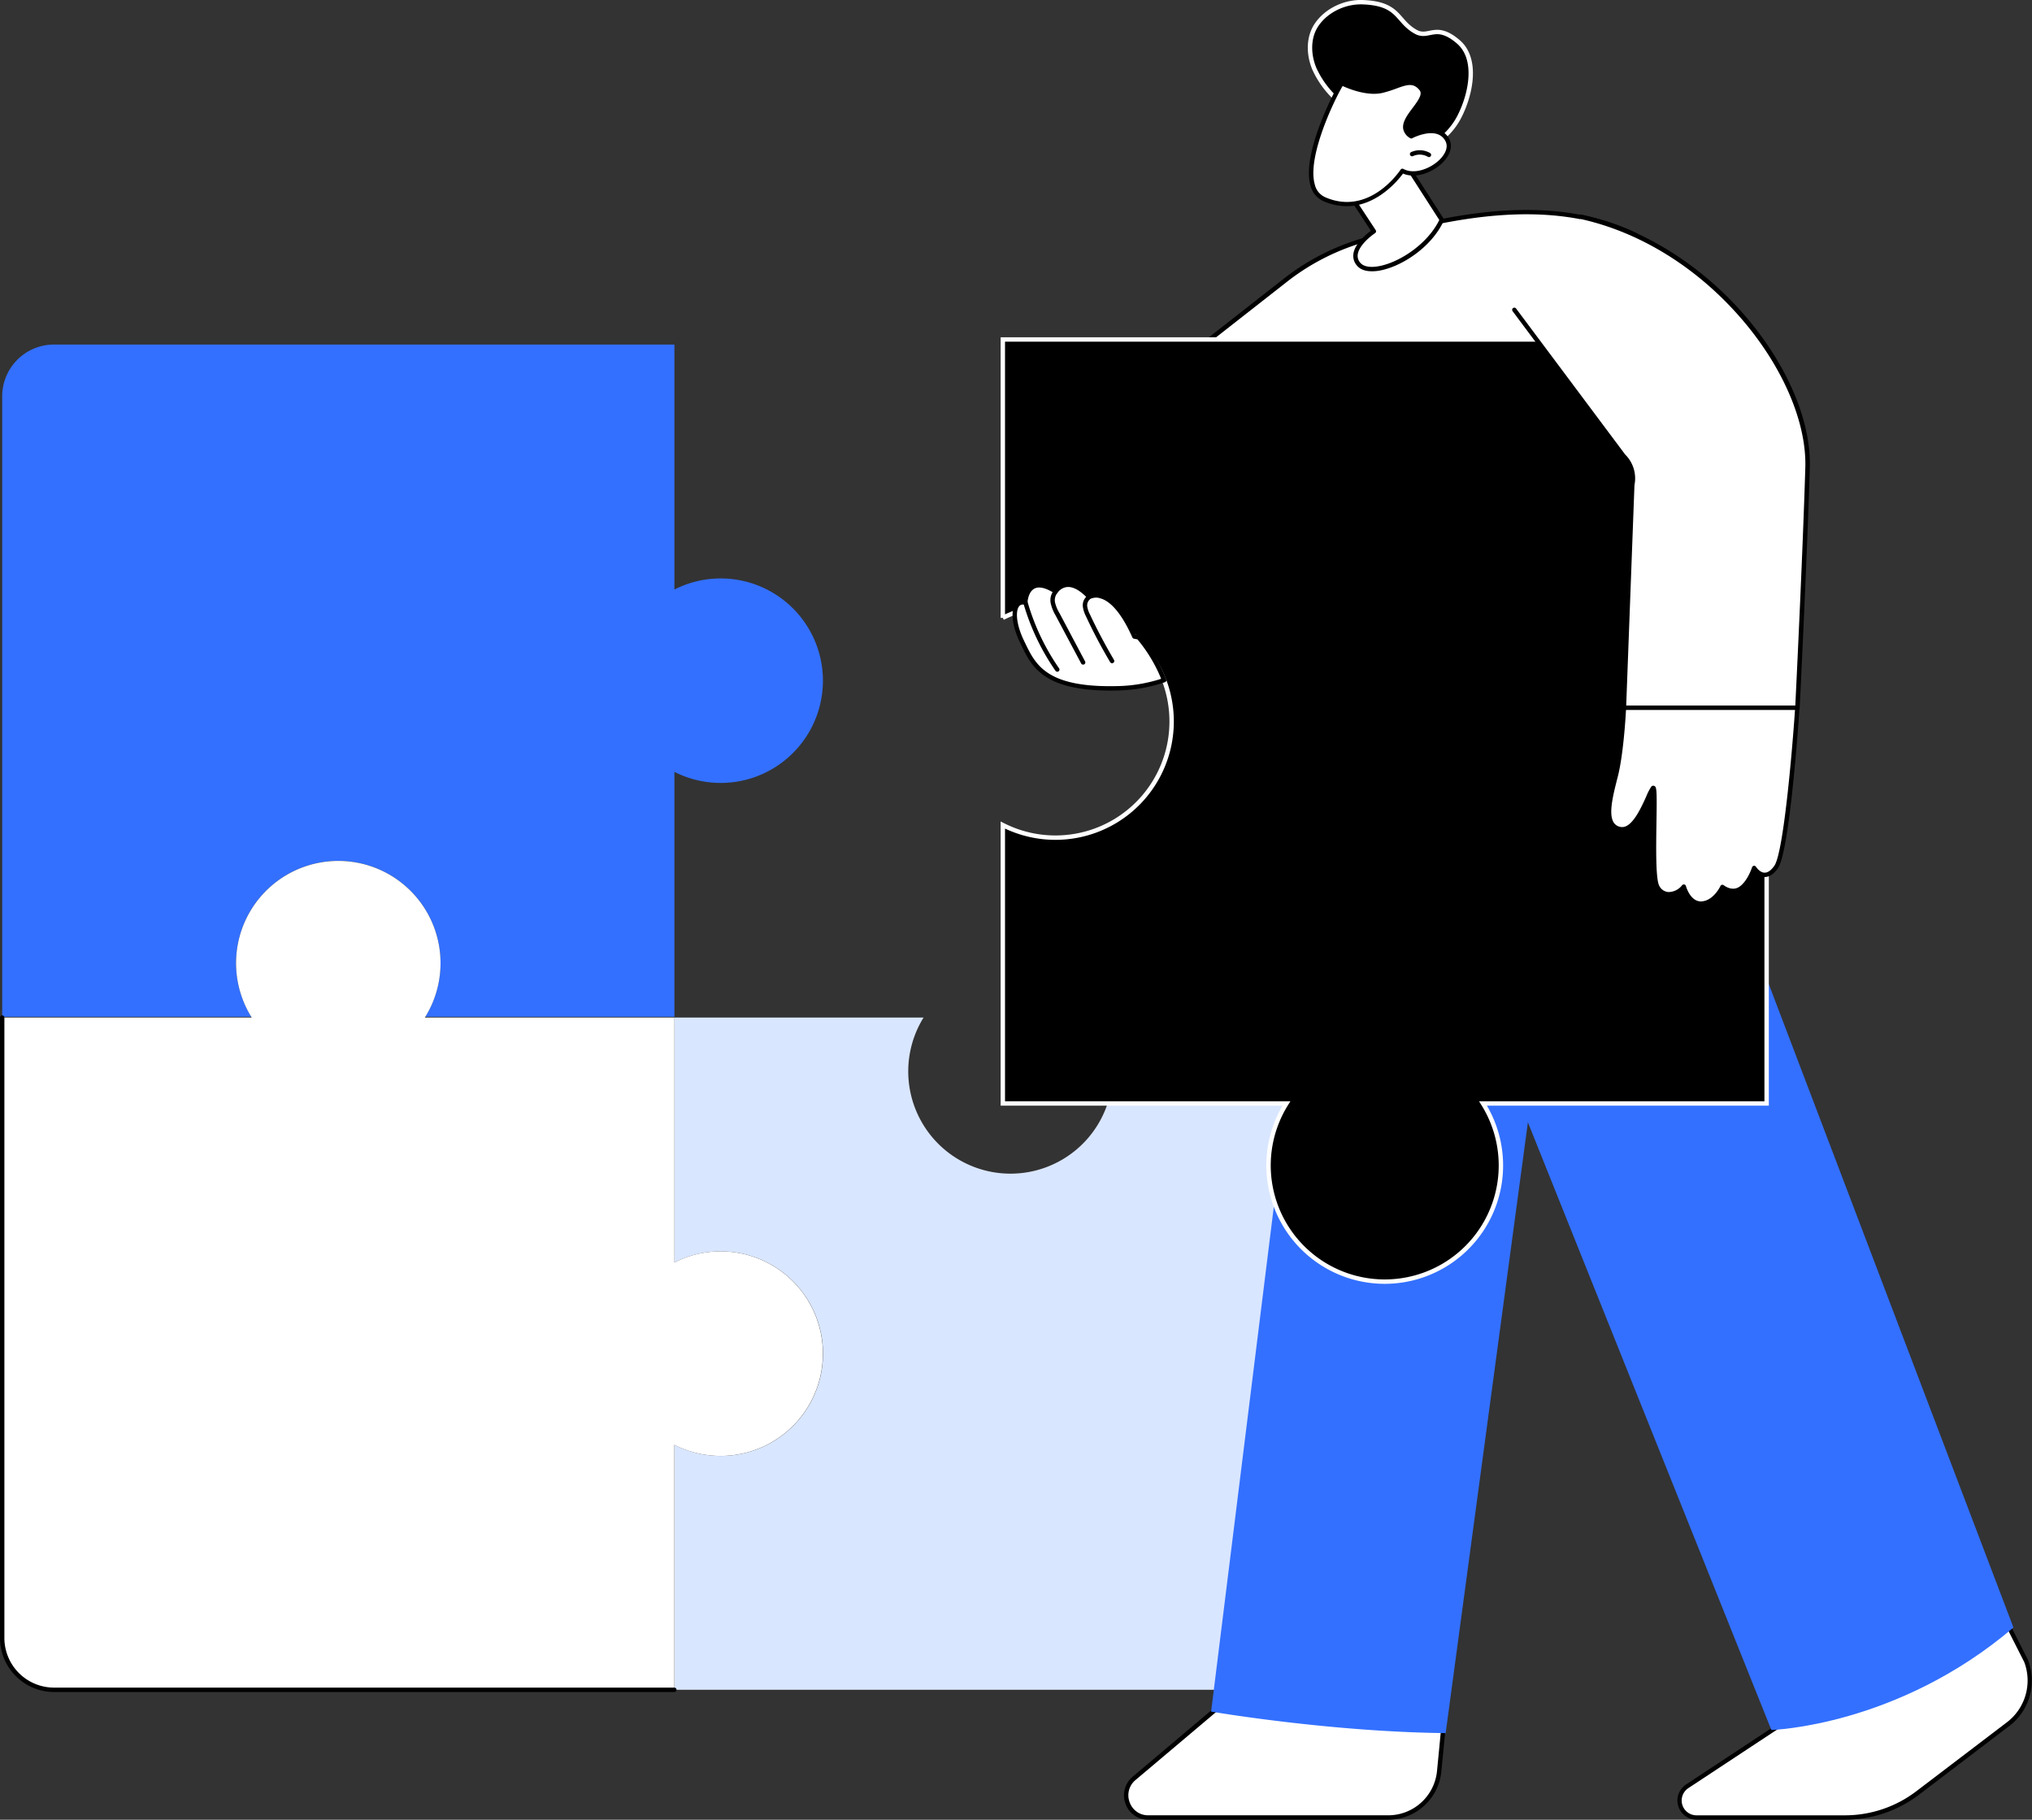 <?xml version="1.0" encoding="UTF-8"?> <svg xmlns="http://www.w3.org/2000/svg" id="Layer_1" data-name="Layer 1" viewBox="0 0 926.98 830.07"><rect x="0" y="0" width="926.98" height="830.07" fill="#333333" stroke="none"/><defs><style>.cls-1{fill:#3370ff;}.cls-2{fill:#d9e6ff;}.cls-3{fill:#fff;}.cls-4{stroke:#fff;stroke-miterlimit:10;stroke-width:2px;}</style></defs><path class="cls-1" d="M328.78,263.86a46.38,46.38,0,0,0-21.12,5.06V157.17h-283A23.63,23.63,0,0,0,1,180.8v283H114.63a46.64,46.64,0,1,1,79.4,0H307.66V352.09a46.64,46.64,0,1,0,21.12-88.23Z"></path><path class="cls-2" d="M500.64,464.15a46.65,46.65,0,1,1-79.31,0H307.66V575.89a46.65,46.65,0,1,1,0,83.17V770.81h283a23.63,23.63,0,0,0,23.64-23.64v-283Z"></path><path class="cls-3" d="M328.78,570.83a46.38,46.38,0,0,0-21.12,5.06V464.15H193.83a46.64,46.64,0,1,0-79,0H1v283a23.63,23.63,0,0,0,23.63,23.64h283V659.06a46.64,46.64,0,1,0,21.12-88.23Z"></path><path class="cls-3" d="M1,464.15v283a23.63,23.63,0,0,0,23.63,23.64h283Z"></path><path d="M307.66,771.81h-283A24.66,24.66,0,0,1,0,747.17v-283a1,1,0,0,1,2,0v283a22.66,22.66,0,0,0,22.63,22.64h283a1,1,0,1,1,0,2Z"></path><path class="cls-3" d="M915.9,741.07c-65,7.92-103.09,45.29-103.09,45.29l-43.19,28.5a7.76,7.76,0,0,0,4.31,14.21h67.8a54.48,54.48,0,0,0,33-11.13l41.5-31.58a24.78,24.78,0,0,0,8.15-28.54Z"></path><path d="M841.73,830.07h-67.8a8.76,8.76,0,0,1-4.87-16l43.12-28.45c1.92-1.84,40.36-37.79,103.6-45.5a1,1,0,0,1,1,.54l8.48,16.75,0,.1a26,26,0,0,1-8.49,29.69l-41.49,31.57A55.8,55.8,0,0,1,841.73,830.07Zm73.6-87.92c-63.45,8-101.45,44.56-101.82,44.93l-.15.12-43.19,28.49a6.76,6.76,0,0,0,3.76,12.38h67.8a53.77,53.77,0,0,0,32.4-10.93l41.49-31.58a23.92,23.92,0,0,0,7.85-27.33ZM812.81,786.36h0Z"></path><path class="cls-1" d="M743.81,283,621.62,323.78,808.08,789.14s57.53-1.62,110.44-46.73Z"></path><path class="cls-3" d="M517.24,811.32c-7,6.13-2.71,17.75,6.58,17.75H633.33a23.39,23.39,0,0,0,23.2-21l1.89-19.4c-52.48-16.25-104-8.78-104-8.78Z"></path><path d="M633.33,830.07H523.82a10.83,10.83,0,0,1-10.33-7.18,11.08,11.08,0,0,1,3.09-12.33h0l37.22-31.4a1,1,0,0,1,.5-.23c.51-.07,52.31-7.31,104.4,8.81a1,1,0,0,1,.7,1l-1.88,19.41A24.37,24.37,0,0,1,633.33,830.07Zm-115.44-18a9,9,0,0,0-2.53,10.1,8.88,8.88,0,0,0,8.46,5.89H633.33A22.37,22.37,0,0,0,655.54,808l1.8-18.59c-49.42-15.08-98.32-9.08-102.47-8.54Z"></path><path class="cls-1" d="M773.77,355.5a64.82,64.82,0,0,0,5.68-42.06l-4.25-21L679,304.23,600.45,476.51a219.86,219.86,0,0,0-18.12,64.08L552.5,780.75s53.94,9.25,107,9.82l37.65-279.64Z"></path><path class="cls-3" d="M648.74,371.56a1,1,0,0,1-.91-1.41l17.88-39.21a1,1,0,0,1,1.82.83L649.66,371A1,1,0,0,1,648.74,371.56Z"></path><path class="cls-3" d="M535.73,167.44l50.55-39.53a106.25,106.25,0,0,1,37.93-19c37.42-10,82.59-20.85,122.1-1.62L761.57,174Z"></path><path d="M761.57,175h0L535.7,168.44a1,1,0,0,1-.92-.68,1,1,0,0,1,.34-1.1l50.54-39.54A106.51,106.51,0,0,1,624,108c32.39-8.66,81.34-21.73,122.8-1.56a1,1,0,0,1,.54.67l15.25,66.64a1,1,0,0,1-1,1.22Zm-223-8.45,221.77,6.42L745.45,108c-40.7-19.55-89-6.65-121,1.9A104.34,104.34,0,0,0,586.9,128.7Z"></path><path class="cls-4" d="M805.92,181.7a26.85,26.85,0,0,0-26.85-26.85H457.48v127a53,53,0,1,1,0,94.5v127H586.87a53,53,0,1,0,89.66,0H805.92Z"></path><path class="cls-3" d="M740.82,322.87h79.11s3.36-67.65,4.61-109.53-43.32-101.19-103-114.28l-30.67,42.39L740.63,208a14.37,14.37,0,0,1,4,13.16Z"></path><path d="M819.93,323.87H740.82a1,1,0,0,1-.72-.31.93.93,0,0,1-.27-.73l3.8-101.68a.88.88,0,0,1,0-.16,13.3,13.3,0,0,0-3.72-12.25.58.58,0,0,1-.1-.12L690.08,142a1,1,0,1,1,1.6-1.19l49.71,66.52a15.32,15.32,0,0,1,4.24,13.94l-3.77,100.56H819c.42-8.37,3.41-69.86,4.57-108.56.61-20.44-10.11-45.6-28.67-67.32-20.24-23.68-46.54-40.05-74-46.09a1,1,0,1,1,.42-2c60.29,13.23,105.57,72.91,104.3,115.42-1.24,41.41-4.58,108.87-4.62,109.55A1,1,0,0,1,819.93,323.87Z"></path><path class="cls-3" d="M531,310.25a71,71,0,0,1-19.9,3.66c-35.14,1.15-39.76-10.7-44.82-21.11s-4.34-19.23,1.44-17.93c0,0,.44-13.66,13.88-5.09,0,0,5.21-8.36,15.33,2.49,0,0,9.83-6.07,20.53,18.07l1.93.36A68.38,68.38,0,0,1,531,310.25Z"></path><path d="M506.54,315c-30.64,0-36-11-40.69-20.81l-.45-.94c-3.7-7.6-4.54-14.8-2.08-17.9a4.14,4.14,0,0,1,3.53-1.58c.25-1.84,1.13-5.49,4.11-7.07,2.62-1.38,6.13-.79,10.42,1.77a8,8,0,0,1,5.17-2.71c3.29-.32,6.88,1.47,10.63,5.32a8.54,8.54,0,0,1,5.58,0c5.5,1.7,10.68,7.9,15.42,18.41l1.41.26a1.05,1.05,0,0,1,.57.32A69,69,0,0,1,532,309.9a1.05,1.05,0,0,1,0,.78,1,1,0,0,1-.59.51,70.61,70.61,0,0,1-20.18,3.72C509.55,315,508,315,506.54,315Zm-39.88-39.24a2.11,2.11,0,0,0-1.77.83c-1.65,2.09-1.39,8.18,2.31,15.79l.45.94c4.92,10.18,10,20.7,43.43,19.61a68.83,68.83,0,0,0,18.63-3.29,68.16,68.16,0,0,0-10.83-18l-1.58-.29a1,1,0,0,1-.73-.58C510.9,278,505.61,274,502.16,273a6.14,6.14,0,0,0-4.69.17,1,1,0,0,1-1.25-.17c-3.44-3.68-6.72-5.49-9.48-5.22a6.08,6.08,0,0,0-4.27,2.58,1,1,0,0,1-1.39.31c-4-2.55-7.09-3.28-9.18-2.17-3,1.57-3.16,6.4-3.16,6.45a1,1,0,0,1-.39.76,1,1,0,0,1-.83.18A3.85,3.85,0,0,0,466.66,275.74Z"></path><path d="M507.31,302.54a1,1,0,0,1-.86-.49c-4-6.74-7.71-13.75-11-20.84a13.86,13.86,0,0,1-1.44-4.3,5.47,5.47,0,0,1,1.58-4.72,1,1,0,1,1,1.33,1.49,3.56,3.56,0,0,0-.92,3,11.65,11.65,0,0,0,1.26,3.66c3.29,7,7,14,10.93,20.67a1,1,0,0,1-.35,1.37A1.06,1.06,0,0,1,507.31,302.54Z"></path><path d="M494.11,303.17a1,1,0,0,1-.89-.52l-11.68-21.93a19,19,0,0,1-2.15-5.25,7.11,7.11,0,0,1,1.24-6,1,1,0,1,1,1.54,1.27,5.22,5.22,0,0,0-.82,4.29,17.17,17.17,0,0,0,2,4.7L495,301.7a1,1,0,0,1-.41,1.36A1,1,0,0,1,494.11,303.17Z"></path><path d="M482.32,306.41a1,1,0,0,1-.82-.43,104.72,104.72,0,0,1-14.69-31,1,1,0,0,1,1.92-.55,102.85,102.85,0,0,0,14.41,30.43,1,1,0,0,1-.82,1.57Z"></path><path class="cls-3" d="M740.82,322.87s-1,20.42-3.82,31.38-5.68,22.32,2,23.94,13-16.23,15-18.67-1.22,39.37,2,45.05,9.63,3.11,12.06-.13c0,0,2.13,8.12,8.22,7.71s9.39-7.55,9.39-7.55,4.33,3.51,8.39.67,6.08-9.33,6.08-9.33,4.48,7.32,10-.39c5.36-7.48,9.69-72.68,9.69-72.68Z"></path><path d="M775.9,413.17c-4.71,0-7.15-4.37-8.16-6.84a9.67,9.67,0,0,1-6.77,2.58,6.94,6.94,0,0,1-5.76-3.84c-1.82-3.19-1.78-15-1.54-30.2.08-4.67.16-9.78,0-12.66-.27.57-.56,1.21-.86,1.87-2.78,6.16-7.44,16.49-14,15.09a6.53,6.53,0,0,1-4.41-3c-2.92-4.71-.61-13.61,1.62-22.2,2.78-10.74,3.78-31,3.79-31.18a1,1,0,0,1,1-.95h79.11a1,1,0,0,1,1,1.07c-.17,2.67-4.4,65.57-9.87,73.19-1.94,2.7-4,4.06-6.21,3.95a6.53,6.53,0,0,1-4.29-2.15c-.92,2.22-2.84,6.07-5.84,8.16s-6.57,1.17-8.6,0c-1.23,2.12-4.5,6.74-9.69,7.09Zm-7.76-9.73h.19a1,1,0,0,1,.78.73c0,.07,2,7.32,7.18,7,5.43-.36,8.52-6.9,8.55-7a1,1,0,0,1,.69-.55,1,1,0,0,1,.85.2c.15.12,3.81,3,7.18.62,3.73-2.6,5.69-8.75,5.71-8.81a1,1,0,0,1,1.81-.22s1.62,2.58,3.85,2.66c1.48.05,3-1,4.49-3.12,4.19-5.83,8.16-52.28,9.44-71.09H741.77c-.23,4.2-1.28,20.92-3.8,30.63-2,7.81-4.32,16.66-1.85,20.65a4.56,4.56,0,0,0,3.12,2.06c5,1.06,9.25-8.34,11.79-13.95a24.14,24.14,0,0,1,2.25-4.38,1.18,1.18,0,0,1,1.32-.39c1.16.43,1.31,1.48,1.07,16.41-.18,11.06-.42,26.21,1.28,29.18a5.05,5.05,0,0,0,4.14,2.84,7.92,7.92,0,0,0,6.25-3.08A1,1,0,0,1,768.14,403.44Z"></path><path class="cls-4" d="M599.62,31.43c-2.73-6.45-2.93-14.33,1-20.13C605.11,4.67,613.55.73,621.56,1c17.15.62,15.36,8.58,24.31,13.52,6,3.32,9.08-4.3,19.39,4.55,9,7.7,5.87,23.69.46,34.22s-17.11,17.84-28.91,17A26.84,26.84,0,0,1,615.2,55.54c-2.28-4.7-2.4-7.15-6.16-10.92A42.47,42.47,0,0,1,599.62,31.43Z"></path><path class="cls-3" d="M613.19,84.71c.5,1,13.55,20.81,13.55,20.81S613.92,114,620,120.69s30-3.68,37.76-20.41L638.51,70.34Z"></path><path d="M625.8,123.74c-2.9,0-5.15-.8-6.57-2.37a6.67,6.67,0,0,1-1.83-5.49c.59-4.74,5.9-9.08,8-10.61-2.67-4.06-12.62-19.17-13.09-20.11a1,1,0,0,1,.41-1.32L638,69.47a1,1,0,0,1,1.33.33l19.23,29.94a1,1,0,0,1,.06,1c-5.69,12.28-19.7,21.24-29.95,22.81A20,20,0,0,1,625.8,123.74ZM614.58,85.07c1.87,3,8.46,13,13,19.9a1,1,0,0,1-.28,1.39c-.08,0-7.31,4.9-7.92,9.77a4.71,4.71,0,0,0,1.33,3.89c1.38,1.52,4.11,2.06,7.68,1.51,9.38-1.43,22.71-9.9,28.2-21.18L638.18,71.67Zm-1.39-.36h0Z"></path><path class="cls-3" d="M639.76,77.9s-14.48,22-35.53,13c-16.41-7.07,5.26-49.08,7.91-52.92,0,0,10.66,5.41,18.58,3.38s13.11-6.54,17.62-.9-14.11,15.69-4.51,21.67c0,0,12-6.32,16.36,1.58S648.57,82.75,639.76,77.9Z"></path><path d="M614.32,94.05a26.21,26.21,0,0,1-10.48-2.26,10.43,10.43,0,0,1-6-7.12c-4.28-14.89,11.84-44.94,13.45-47.29a1,1,0,0,1,1.28-.32c.1,0,10.43,5.22,17.88,3.3A53.48,53.48,0,0,0,636,38.52c5-1.85,9.29-3.45,13.08,1.29,2.47,3.09-.36,6.87-3.1,10.52-2.14,2.86-4.36,5.82-3.93,8.14a4,4,0,0,0,1.8,2.47c4.62-2.25,13.47-4.41,17.17,2.25,1.81,3.25.76,7.32-2.82,10.91-4.56,4.59-12.42,7.58-18.16,5.07C637.81,82.24,628.16,94.05,614.32,94.05ZM612.5,39.23c-3.52,5.82-16.36,32.23-12.71,44.89A8.37,8.37,0,0,0,604.63,90c20,8.63,33.72-11.73,34.3-12.6a1,1,0,0,1,1.31-.33c4.9,2.7,12.42-.14,16.59-4.33,1.39-1.4,4.43-5,2.49-8.52-3.88-7-14.92-1.25-15-1.19a1,1,0,0,1-1,0,6.3,6.3,0,0,1-3.17-4.11c-.6-3.18,1.89-6.5,4.29-9.71,2.81-3.74,4.54-6.32,3.14-8.07-2.76-3.45-5.61-2.6-10.82-.66A55.83,55.83,0,0,1,631,42.3C624,44.1,615.21,40.48,612.5,39.23Z"></path><path d="M651.87,71.66a1,1,0,0,1-.5-.14,7.42,7.42,0,0,0-6.75-.33,1,1,0,1,1-.85-1.81,9.42,9.42,0,0,1,8.61.42,1,1,0,0,1,.36,1.36A1,1,0,0,1,651.87,71.66Z"></path></svg> 